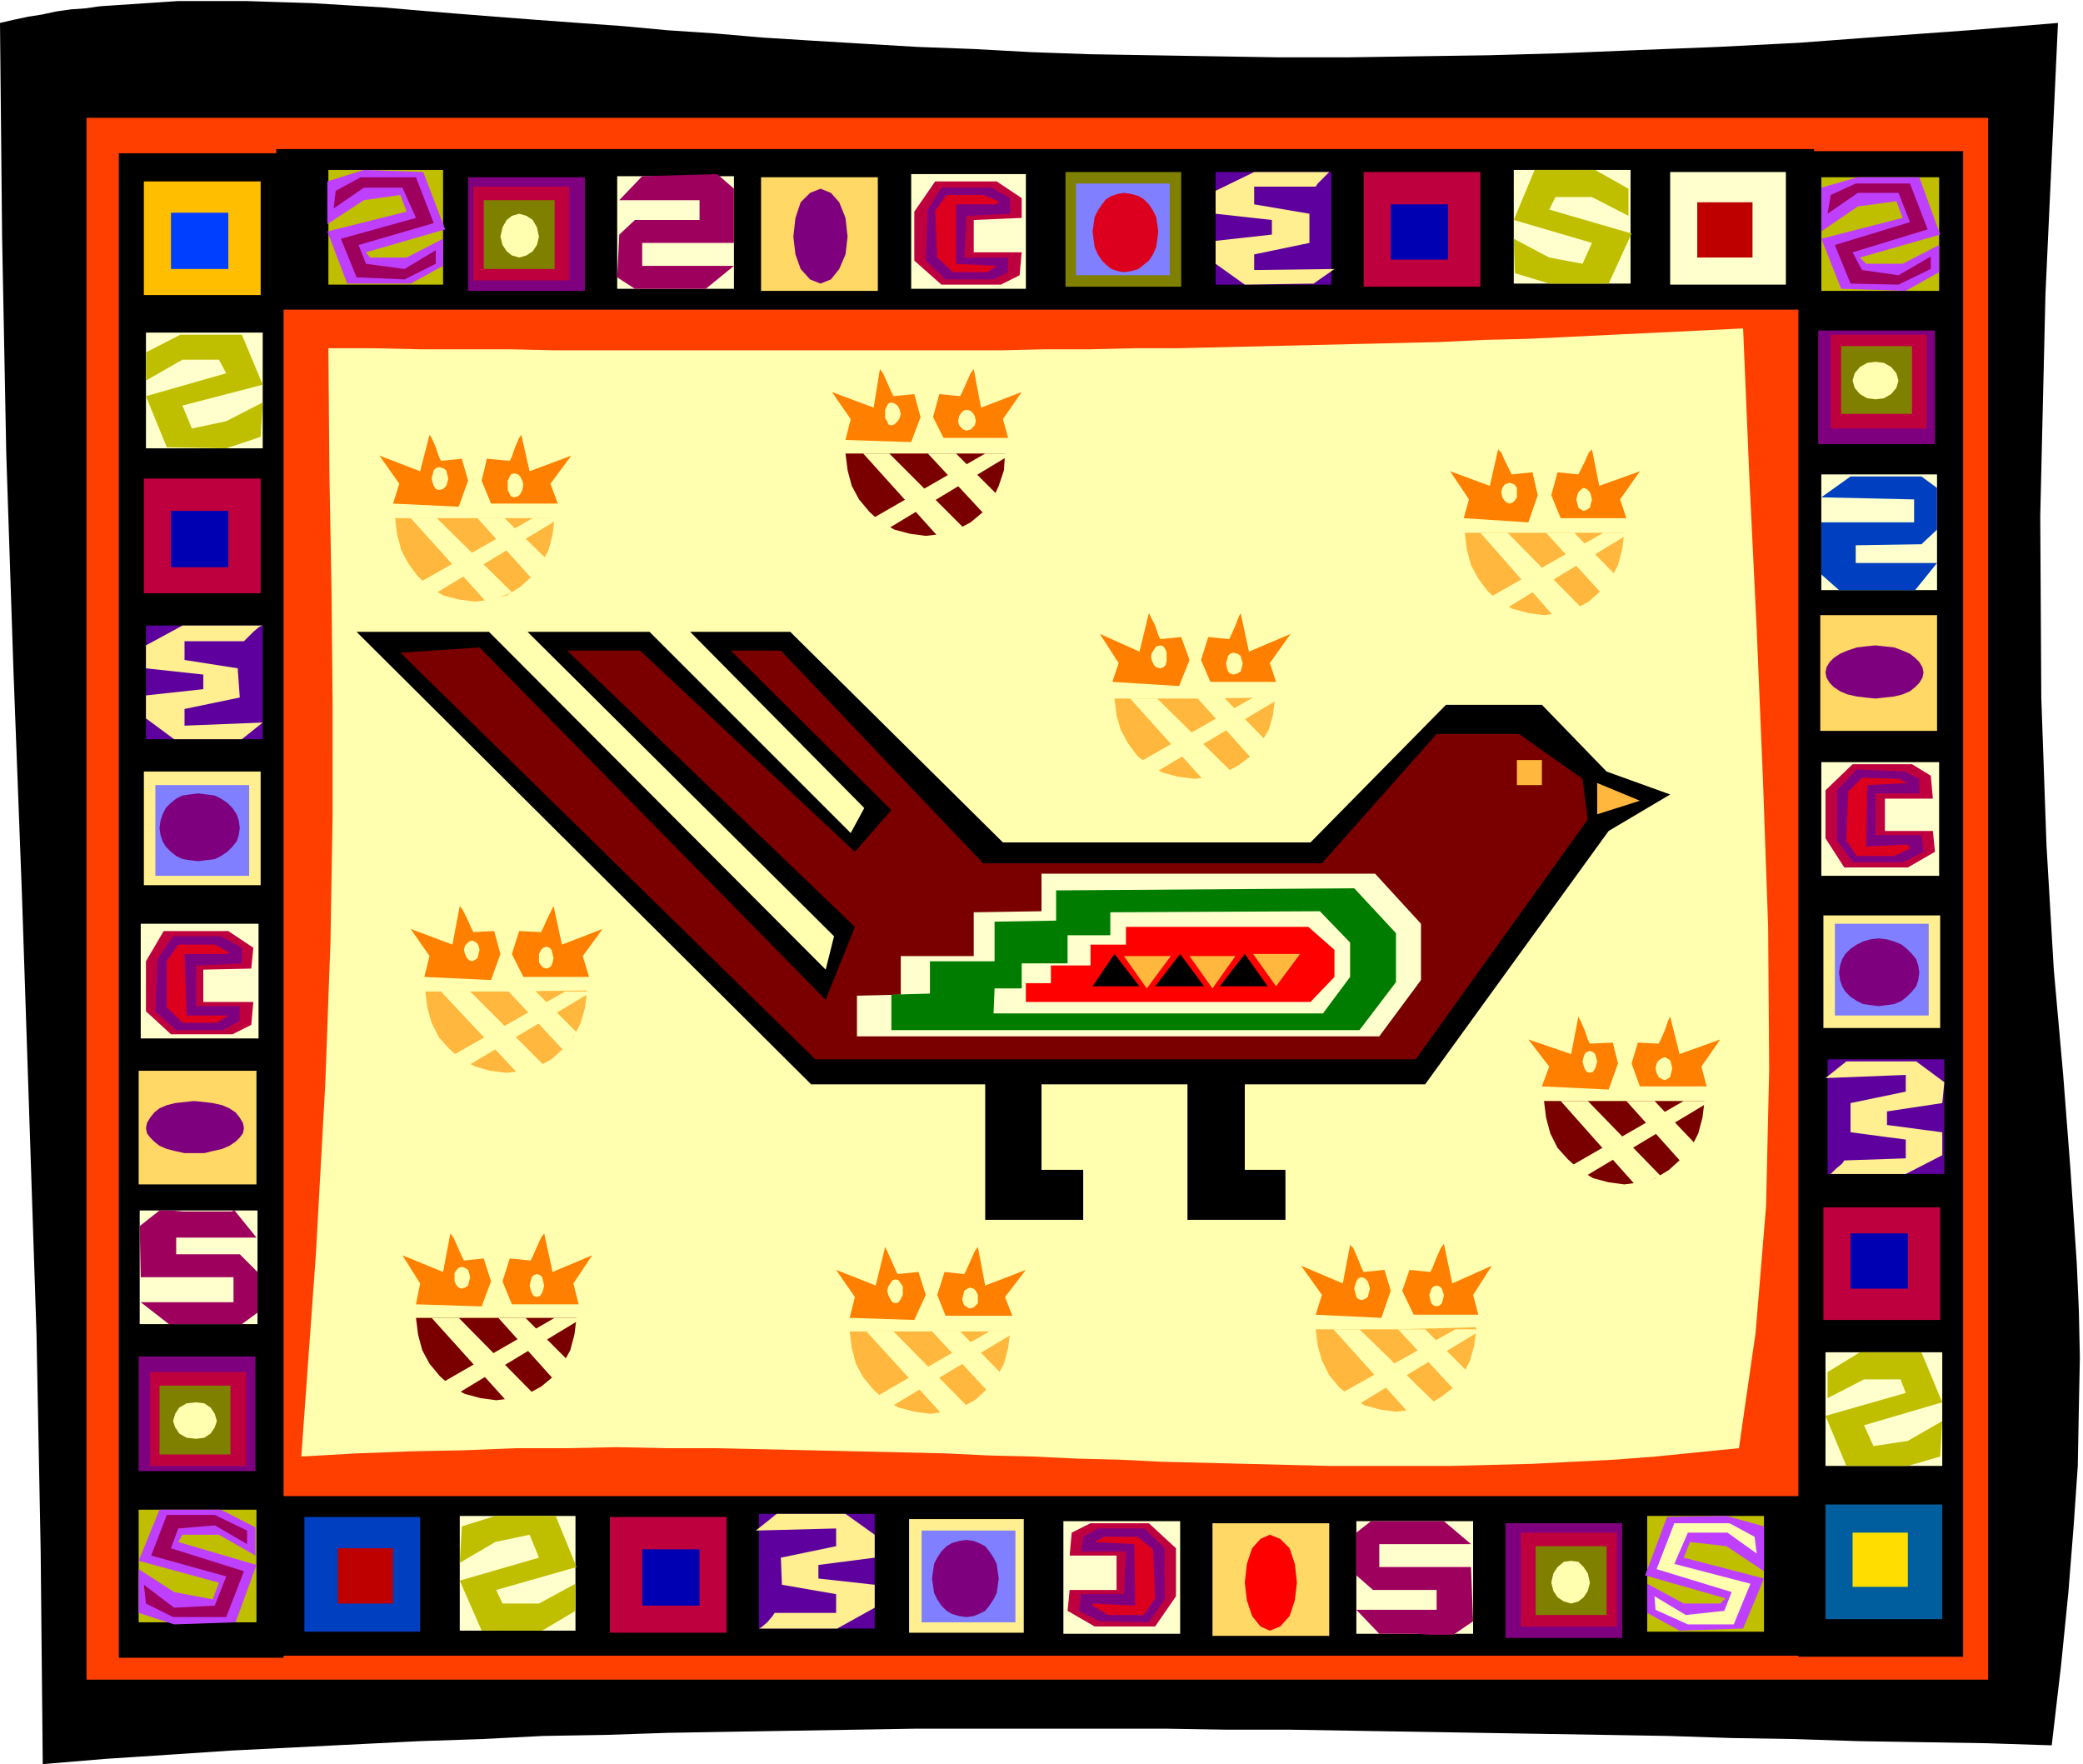 <svg xmlns="http://www.w3.org/2000/svg" fill-rule="evenodd" height="1.692in" preserveAspectRatio="none" stroke-linecap="round" viewBox="0 0 1998 1692" width="1.998in"><style>.pen1{stroke:none}.brush2{fill:#000}.brush5{fill:#bf003f}.brush6{fill:#ffef91}.brush7{fill:#7f7fff}.brush8{fill:#ffd866}.brush9{fill:#7f007f}.brush10{fill:#ffffce}.brush11{fill:#5e009e}.brush12{fill:#bfbf00}.brush14{fill:#0000b2}.brush15{fill:#7f7f00}.brush16{fill:#bf3fff}.brush17{fill:#9e005e}.brush18{fill:#ffffaf}.brush19{fill:#dd001e}.brush22{fill:#003fbf}.brush23{fill:#bf0000}.brush24{fill:red}.brush25{fill:#7a0000}.brush27{fill:#ffb73d}.brush28{fill:#ff7f00}</style><path class="pen1 brush2" d="m0 22 13-3 14-3 13-2 14-3 14-2 14-1 14-2 15-1 15-1 15-1 15-1 15-1h65l31 1 32 1 33 2 34 2 35 3 36 3 38 3 39 3 41 3 42 3 43 4 45 3 46 4 48 3 50 3 51 3 54 2 55 3 56 2 59 1 61 1 62 1h65l67-1 69-1 71-2 73-3 76-3 78-4 80-6 83-6 85-7-12 260-5 213 1 174 5 142 7 119 9 101 7 91 6 89 2 45 1 46-1 50-1 54-4 58-5 63-7 70-9 77-62-2-61-1-62-1-61-2-61-1-61-2-60-1-61-1-60-1-60-1-61-1-60-1h-60l-60-1H879l-59 1-60 1-60 1-59 1-60 2-60 1-59 3-60 2-60 3-60 3-60 3-60 4-61 4-60 5-2-205-4-208-7-211-7-211-8-211-7-211-4-208L0 22z"/><path class="pen1" style="fill:#ff3f00" d="M83 113h1824v1498H83V113z"/><path class="pen1 brush2" d="M114 147h158v1443H114V147z"/><path class="pen1" style="fill:#ffbf00" d="M138 174h112v109H138V174z"/><path class="pen1 brush5" d="M138 459h112v110H138V459z"/><path class="pen1 brush6" d="M138 740h112v109H138V740z"/><path class="pen1 brush7" d="M149 753h90v87h-90v-87z"/><path class="pen1 brush8" d="M133 1027h113v109H133v-109z"/><path class="pen1 brush9" d="M133 1301h112v110H133v-110z"/><path class="pen1 brush10" d="M140 319h112v111H140V319z"/><path class="pen1 brush11" d="M140 600h112v109H140V600z"/><path class="pen1 brush10" d="M135 886h113v110H135V886zm-1 275h113v109H134v-109z"/><path class="pen1 brush12" d="M246 1448H133v108h113v-108z"/><path class="pen1" style="fill:#003fff" d="M164 204h55v54h-55v-54z"/><path class="pen1 brush14" d="M164 490h55v54h-55v-54z"/><path class="pen1 brush5" d="M144 1316h92v90h-92v-90z"/><path class="pen1 brush15" d="M153 1329h68v66h-68v-66z"/><path class="pen1 brush12" d="m140 365 35-20h35l7 13-77 22 20 49 57 1 33-11 2-33-35 18-33 7-9-22 77-20-20-48h-59l-33 17v27z"/><path class="pen1 brush16" d="m245 1492-35-20h-35l-4 7 75 22-20 55-59 2-34-11v-42l34 22 37 7 6-16-77-21 20-49h59l33 17v27z"/><path class="pen1 brush17" d="m237 1481-31-18-35 3-7 19 70 22-17 44h-51l-26-13-2-18 29 22 39-2 11-28-72-20 15-39h46l31 15v13z"/><path class="pen1 brush6" d="M252 600h-77l-35 19v22l55 6v14l-55 6v22l27 20h65l20-16-75 3v-16l53-11-2-28-51-8v-18h57l3-3 6-6 6-5 3-1z"/><path class="pen1 brush9" d="m190 761 8 1 8 1 6 3 6 4 5 5 4 6 2 6 1 7-1 7-2 6-4 5-5 5-6 4-6 3-8 1-8 1-8-1-7-1-6-3-5-4-5-5-3-5-2-6-1-7 1-7 2-6 3-6 5-5 5-4 6-3 7-1 8-1z"/><path class="pen1 brush18" d="m188 1345 8 1 6 4 4 6 2 7-2 6-4 6-6 4-8 1-9-1-7-4-4-6-2-6 2-7 4-6 7-4 9-1z"/><path class="pen1 brush5" d="m195 930 46-1 2-20-24-16h-62l-17 29v48l24 22h59l18-9 2-22h-48v-31z"/><path class="pen1 brush9" d="m188 926 44-2v-15l-20-11h-46l-15 22-2 50 20 18h45l16-9v-14h-42v-39z"/><path class="pen1 brush19" d="M177 915h42v-2l-13-7h-35l-11 16v44l15 15h33l11-7h-40l-2-59z"/><path class="pen1 brush9" d="m186 1056 10 1 8 1 9 2 7 3 6 4 4 5 3 5 1 5-1 5-3 4-4 4-6 4-7 3-9 2-8 2h-19l-9-2-8-2-7-3-5-4-4-4-3-4-1-5 1-5 3-5 4-5 5-4 7-3 8-2 9-1 9-1z"/><path class="pen1 brush17" d="m225 1161 21 26h-77v16h61l17 17v39l-15 11h-70l-27-21h89v-24h-89l-1-49 19-15h11l12 1h46l3-1z"/><path class="pen1 brush2" d="M1725 1589h158V145h-158v1444z"/><path class="pen1" style="fill:#005e9e" d="M1751 1553h112v-110h-112v110z"/><path class="pen1 brush5" d="M1749 1266h112v-108h-112v108z"/><path class="pen1 brush6" d="M1749 986h112V878h-112v108z"/><path class="pen1 brush7" d="M1760 974h90v-88h-90v88z"/><path class="pen1 brush8" d="M1746 701h112V590h-112v111z"/><path class="pen1 brush9" d="M1744 426h112V317h-112v109z"/><path class="pen1 brush10" d="M1751 1297h112v109h-112v-109z"/><path class="pen1 brush11" d="M1865 1126h-112v-110h112v110z"/><path class="pen1 brush10" d="M1747 840h113V731h-113v109zm0-274h111V455h-111v111z"/><path class="pen1 brush12" d="M1860 279h-113V170h113v109z"/><path class="pen1" style="fill:#fd0" d="M1777 1522h53v-52h-53v52z"/><path class="pen1 brush14" d="M1775 1236h55v-53h-55v53z"/><path class="pen1 brush5" d="M1756 411h92v-90h-92v90z"/><path class="pen1 brush15" d="M1766 397h68v-65h-68v65z"/><path class="pen1 brush12" d="m1753 1341 35-18h35l5 13-77 22 20 48h59l31-9 2-34-33 19-33 5-9-20 75-22-20-48h-59l-31 19v25z"/><path class="pen1 brush16" d="m1860 235-35 18h-35l-6-6 77-22-20-55h-59l-35 10v42l35-24 37-5 6 16-78 20 19 48 62 2 32-18v-26z"/><path class="pen1 brush17" d="m1852 246-31 18-35-5-9-17 72-22-17-44h-52l-24 11-3 18 29-20h39l11 28-72 22 15 37 46 1 31-15v-12z"/><path class="pen1 brush6" d="M1753 1126h75l35-18v-22l-53-7v-13l53-8 2-20-27-20h-67l-20 16 77-3v16l-53 11v28l53 7v18l-59 2-2 3-6 5-5 5h-3z"/><path class="pen1 brush9" d="m1802 965 8-1 7-1 7-3 5-4 5-5 4-5 2-6 1-7-1-7-2-6-4-5-5-5-5-4-7-3-7-2-8-1-8 1-7 2-6 3-6 4-5 5-3 5-2 6-1 7 1 7 2 6 3 5 5 5 6 4 6 3 7 1 8 1z"/><path class="pen1 brush18" d="m1799 383 8-1 7-4 5-6 2-7-2-7-5-6-7-4-8-1-8 1-7 4-5 6-2 7 2 7 5 6 7 4 8 1z"/><path class="pen1 brush5" d="M1808 797h46l2 20-26 15h-61l-18-28v-46l26-25h57l18 11 2 22h-46v31z"/><path class="pen1 brush9" d="M1799 801h44l2 16-20 10h-48l-15-21v-48l19-20 46 2 14 7v14h-42v40z"/><path class="pen1 brush19" d="m1790 812 40-2 2 4-15 7h-36l-10-15 2-47 13-13 35 1 9 4-39 2-1 59z"/><path class="pen1 brush9" d="m1799 670 9-1 9-1 8-2 7-3 5-4 4-4 3-5 1-5-1-5-3-5-4-4-5-4-7-3-8-3-9-1-9-1-10 1-8 1-9 3-7 3-6 4-4 4-3 5-1 5 1 5 3 5 4 4 6 4 7 3 9 2 8 1 10 1z"/><path class="pen1 brush22" d="m1837 566 21-26h-78v-17l63-1 15-14v-40l-15-11h-68l-28 20 89 2v22h-89v50l17 15h73z"/><path class="pen1 brush2" d="M1740 297V143H265v154h1475z"/><path class="pen1 brush10" d="M1713 273V165h-111v108h111z"/><path class="pen1 brush5" d="M1420 275V165h-112v110h112z"/><path class="pen1 brush15" d="M1133 275V165h-111v110h111z"/><path class="pen1 brush7" d="M1122 264v-88h-90v88h90z"/><path class="pen1 brush8" d="M842 279V170H730v109h112z"/><path class="pen1 brush9" d="M561 279V170H449v109h112z"/><path class="pen1 brush10" d="M1564 163h-112v109h112V163z"/><path class="pen1 brush11" d="M1166 165h111v108h-111V165z"/><path class="pen1 brush10" d="M874 167h110v110H874V167zm-170 2H592v108h112V169z"/><path class="pen1 brush12" d="M425 273H315V163h110v110z"/><path class="pen1 brush23" d="M1681 247v-53h-53v53h53z"/><path class="pen1 brush14" d="M1389 249v-53h-55v53h55z"/><path class="pen1 brush5" d="M546 269v-90h-92v90h92z"/><path class="pen1 brush15" d="M532 258v-66h-68v66h68z"/><path class="pen1 brush12" d="m1562 207-35-18h-35l-6 12 79 23-22 48h-57l-33-10-1-33 34 18 32 6 9-20-75-22 20-48h58l32 18v26z"/><path class="pen1 brush16" d="m425 229-35 18h-35l-4-5 76-22-21-55-57-2-35 11v41l35-23 35-5 6 16-76 19 19 50h61l31-17v-26z"/><path class="pen1 brush17" d="m418 240-30 18-37-5-7-18 72-21-17-44h-53l-24 13-2 17 29-20h37l13 29-72 20 15 37 46 2 30-15v-13z"/><path class="pen1 brush6" d="M1277 165h-74l-37 18v22l54 6v14l-54 6v22l28 20 66-1 20-14-77 1v-15l53-11v-28l-53-9v-17h59l2-3 6-6 5-5h2z"/><path class="pen1 brush19" d="m1111 222-1-7-1-7-3-6-4-6-5-5-5-3-7-2-7-1-6 1-6 2-5 3-4 5-4 6-3 6-1 7-1 7 1 8 1 7 3 7 4 6 4 4 5 4 6 2 6 1 7-1 7-2 5-4 5-4 4-6 3-7 1-7 1-8z"/><path class="pen1 brush18" d="m517 227-2-9-4-7-6-4-7-2-7 2-5 4-4 7-2 9 2 8 4 6 5 4 7 2 7-2 6-4 4-6 2-8z"/><path class="pen1 brush5" d="m934 211 46-2v-19l-24-16h-59l-20 29v47l26 23h57l18-9 2-22h-46v-31z"/><path class="pen1 brush9" d="m927 207 42-2v-15l-18-10h-48l-13 21-2 49 19 18h46l14-7v-14h-42l2-40z"/><path class="pen1 brush19" d="M917 196h39l2-3-15-6h-35l-11 15 2 45 15 14h33l9-6-39-2v-57z"/><path class="pen1 brush9" d="m813 227-2-18-6-15-8-9-10-4-10 4-9 9-5 15-2 18 2 17 5 14 9 10 10 4 10-4 8-10 6-14 2-17z"/><path class="pen1 brush17" d="m616 169-22 23h77v19h-62l-15 14-2 41 17 11h68l27-22h-88v-22h88v-52l-16-14-72 2z"/><path class="pen1 brush2" d="M265 1588v-153h1475v153H265z"/><path class="pen1 brush22" d="M292 1565v-110h111v110H292z"/><path class="pen1 brush5" d="M585 1566v-111h112v111H585z"/><path class="pen1 brush6" d="M872 1566v-109h110v109H872z"/><path class="pen1 brush7" d="M884 1556v-88h90v88h-90z"/><path class="pen1 brush8" d="M1163 1569v-108h112v108h-112z"/><path class="pen1 brush9" d="M1444 1571v-110h112v110h-112z"/><path class="pen1 brush10" d="M552 1564H441v-110h111v110z"/><path class="pen1 brush11" d="M839 1562H728v-110h111v110z"/><path class="pen1 brush10" d="M1132 1567h-112v-108h112v108zm281 0h-112v-108h112v108z"/><path class="pen1 brush12" d="M1580 1565h112v-111h-112v111z"/><path class="pen1 brush23" d="M324 1538v-53h53v53h-53z"/><path class="pen1 brush14" d="M616 1540v-54h55v54h-55z"/><path class="pen1 brush5" d="M1459 1560v-90h92v90h-92z"/><path class="pen1 brush15" d="M1473 1549v-66h68v66h-68z"/><path class="pen1 brush12" d="m552 1519-35 19h-35l-6-13 77-22-20-49h-58l-32 10-2 35 34-20 33-7 9 22-76 22 21 48h58l32-19v-26z"/><path class="pen1 brush16" d="m1580 1519 35 19h35l5-5-77-22 21-56 57-1 36 10v43l-36-24-35-4-6 15 77 20-20 48-61 2-31-17v-28z"/><path class="pen1 brush18" d="m1587 1531 30 18 37-4 7-18-72-22 17-44h53l24 13 2 16-28-20h-38l-13 30 73 19-16 39h-44l-31-14-1-13z"/><path class="pen1 brush6" d="M728 1562h75l36-20v-22l-54-6v-13l54-7v-22l-28-20h-66l-20 16 77-2v17l-53 11 1 26 52 9v18h-59l-2 3-5 6-6 5-2 1z"/><path class="pen1 brush9" d="m894 1514 1-7 1-7 3-6 4-6 5-5 5-3 7-2 7-1 7 1 5 2 6 3 4 5 4 6 3 6 1 7 1 7-1 7-1 7-3 6-4 6-4 5-6 3-5 2-7 1-7-1-7-2-5-3-5-5-4-6-3-6-1-7-1-7z"/><path class="pen1 brush18" d="m1488 1518 2-9 4-6 6-5 7-1 7 1 5 5 4 6 2 9-2 8-4 6-5 4-7 2-7-2-6-4-4-6-2-8z"/><path class="pen1 brush5" d="M1071 1525h-45l-2 20 26 15h58l20-29v-46l-26-24h-56l-18 9-2 22h45v33z"/><path class="pen1 brush9" d="M1078 1529h-41l-2 16 20 10 47 1 15-22v-49l-19-19h-45l-14 8-2 14h43l-2 41z"/><path class="pen1 brush19" d="m1089 1540-41-2v2l15 9h34l11-16-2-47-15-12h-32l-9 5 38 2 1 59z"/><path class="pen1 brush24" d="m1194 1518 2-18 5-15 8-9 9-4 10 4 9 9 5 15 2 18-2 17-5 15-9 10-10 4-9-4-8-10-5-15-2-17z"/><path class="pen1 brush17" d="m1323 1567-22-23h77v-19h-61l-16-14v-41l14-11h70l26 22h-88v22h88l2 52-19 13h-22l-13-1h-36z"/><path class="pen1 brush18" d="M315 334h44l43 1h87l43 1h429l42-1h43l42-1h42l42-1 42-1 42-1 42-1 42-1 42-1 42-2 41-1 42-2 41-2 42-2 41-2 41-2 6 143 7 145 6 144 5 142 1 137-3 131-10 121-16 111-40 4-40 4-39 3-40 2-39 2-39 1-39 1h-118l-40-1-40-1-40-1-40-1-41-2-40-1-42-2-42-1-42-2-43-1-44-1-44-1-45-1-45-1h-47l-47-1-48 1h-49l-50 2-51 1-52 2-53 3 14-194 9-163 5-137 2-120V673l-1-106-2-111-1-122z"/><path class="pen1 brush2" d="m1257 808 130-132h92l62 64 61 22-59 35-176 243H778L342 606h127l323 324 8-32-294-292h117l193 193 13-24-167-169h96l204 202h295z"/><path class="pen1 brush25" d="m1358 1016 165-230-5-39-61-43h-79l-110 124H943L749 624h-48l154 153-35 40-206-193h-70l276 265-28 70-332-338-76 5 398 390h576z"/><path class="pen1 brush2" d="M945 1027v143h94v-48h-40v-104l-54 9zm194 2v141h94v-48h-39v-103l-55 10z"/><path class="pen1 brush10" d="M999 838h320l44 48v54l-40 54H822v-39l42-1v-37h70v-42l65-1v-36z"/><path class="pen1" style="fill:#007c00" d="m1013 854 286-2 40 43v47l-35 46H855v-34l37-1v-31h62v-38l59-1v-29z"/><path class="pen1 brush10" d="m1065 875 201-1 29 30v33l-26 35H953l1-24h26v-24h44v-27h41v-22z"/><path class="pen1 brush24" d="M1080 889h175l25 22v26l-23 24H984v-18h24v-17h38v-20h34v-17z"/><path class="pen1 brush2" d="m1048 946 21-31 24 31h-45zm60 0 24-31 23 31h-47zm62 0 24-31 22 31h-46z"/><path class="pen1 brush27" d="m1078 917 22 31 23-31h-45zm63 0 22 31 22-31h-44zm61-2 22 31 23-31h-45zm330-164v30l41-13-41-17zm-77-22h24v24h-24v-24zM486 951l77-1v1l-2 16-4 14-7 14-10 11-11 10-13 7-15 4-15 2-16-2-14-4-14-7-11-10-10-11-7-14-4-14-2-16h78z"/><path class="pen1 brush18" d="M423 951h28l71 71-24 9-75-80z"/><path class="pen1 brush18" d="M568 951h-26l-125 71 17 9 134-80z"/><path class="pen1 brush18" d="M487 950h26l40 40-12 18-54-58z"/><path class="pen1 brush28" d="m441 869-7 37-40-15 18 26-5 20 64 3 9-25-6-22-20 1-2-4-4-9-4-8-3-4zm90 0 8 37 39-15-19 26 6 20h-63l-11-22 7-22 21 1 2-4 4-9 4-8 2-4z"/><path class="pen1 brush18" d="m453 902 2 1 3 2 1 2 1 4-1 4-1 4-3 2-2 1-3-1-2-2-2-4-1-4 1-4 2-2 2-2 3-1zm71 6 3 1 2 2 1 4 1 4-1 4-1 3-2 2-3 1-3-1-2-2-2-3v-8l2-4 2-2 3-1z"/><path class="pen1 brush25" d="M1558 1056h77l-2 16-4 15-7 14-10 11-11 10-13 8-15 4-15 2-15-2-15-4-13-8-11-10-10-11-7-14-4-15-2-16h77z"/><path class="pen1 brush18" d="M1497 1056h26l70 72-24 9-72-81z"/><path class="pen1 brush18" d="M1641 1056h-26l-125 72 16 9 135-81z"/><path class="pen1 brush18" d="M1560 1056h27l39 41-13 18-53-59z"/><path class="pen1 brush28" d="m1514 975-7 36-41-14 20 26-7 19 64 3 9-25-5-20-22 1-2-4-3-9-4-9-2-4zm88 0 9 36 39-14-18 26 5 19h-64l-8-22 6-20 20 1 2-4 4-9 3-9 2-4z"/><path class="pen1 brush18" d="m1525 1008 3 1 2 2 1 3 1 4-1 4-1 3-2 3-3 1-3-1-2-3-1-3-1-4 1-4 1-3 2-2 3-1zm72 6 2 1 3 2 1 3 1 5-1 4-1 4-3 2-2 1-3-1-3-2-2-4-1-4 1-5 2-3 3-2 3-1z"/><path class="pen1 brush25" d="M888 435h76l-1 16-5 15-6 13-9 12-12 10-13 7-14 4-16 2-15-2-15-4-13-7-11-10-10-12-7-13-4-15-2-16h77z"/><path class="pen1 brush18" d="M828 435h25l72 72-24 9-73-81z"/><path class="pen1 brush18" d="M971 435h-26l-125 72 17 9 134-81z"/><path class="pen1 brush18" d="M890 435h27l39 39-13 18-53-57z"/><path class="pen1 brush28" d="m844 354-6 37-40-15 18 26-5 20 63 2 9-24-6-22-20 2-2-4-4-9-4-9-3-4zm90 0 7 37 39-15-18 26 5 18h-62l-10-20 6-22 20 2 2-4 4-9 4-9 3-4z"/><path class="pen1 brush18" d="m855 386 3 1 3 2 2 4 1 4-1 4-2 3-3 3-3 1-3-1-1-3-2-3v-8l2-4 1-2 3-1zm72 7 4 1 2 2 2 3 1 5-1 4-2 2-2 2-4 1-3-1-2-2-2-2-1-4 1-5 2-3 2-2 3-1z"/><path class="pen1 brush27" d="M1481 511h77l-2 16-4 15-7 13-10 12-11 10-13 7-15 4-15 2-15-2-15-4-13-7-11-10-9-12-7-13-4-15-2-16h76z"/><path class="pen1 brush18" d="M1420 511h26l70 71-24 11-72-82z"/><path class="pen1 brush18" d="M1564 511h-26l-125 71 16 11 135-82z"/><path class="pen1 brush18" d="M1483 511h27l39 40-13 18-53-58z"/><path class="pen1 brush28" d="m1437 431-8 35-38-14 18 27-5 18 62 4 9-26-5-22-20 2-2-4-4-8-4-9-3-3zm90 0 7 35 39-14-19 27 6 18h-63l-9-22 6-22 20 2 2-4 4-8 4-9 3-3z"/><path class="pen1 brush18" d="m1448 463 3 1 2 1 2 3v9l-2 3-2 2-3 1-3-1-2-2-2-3-1-5 1-4 2-3 2-1 3-1zm71 5 3 1 3 3 1 3 1 4-1 4-1 4-3 2-3 1-2-1-3-2-1-4-1-4 1-4 1-3 3-3 2-1z"/><path class="pen1 brush27" d="m1146 670 77-1v1l-2 16-4 14-8 13-9 12-12 9-13 7-14 4-15 2-16-2-15-4-13-7-11-9-9-12-7-13-4-14-2-16h77z"/><path class="pen1 brush18" d="M1084 670h26l71 70-25 10-72-80z"/><path class="pen1 brush18" d="M1229 669h-27l-125 71 16 10 136-81z"/><path class="pen1 brush18" d="M1148 669h26l39 40-13 18-52-58z"/><path class="pen1 brush28" d="m1102 588-9 37-38-17 18 28-6 18 64 4 10-25-8-22-20 2-2-4-3-9-4-8-2-4zm88 0 8 37 40-17-20 28 6 18h-63l-9-21 7-22 20 2 2-4 4-9 3-8 2-4z"/><path class="pen1 brush18" d="m1113 619 3 1 2 3 1 3v8l-1 4-2 2-3 1-4-1-2-2-2-4-1-4 1-4 2-3 2-3 4-1zm70 7 4 1 3 2 1 4 1 3-1 5-1 3-3 2-4 1-3-1-2-2-1-3-1-5 1-3 1-4 2-2 3-1z"/><path class="pen1 brush25" d="M476 1264h77l-2 16-4 15-7 13-9 12-12 10-13 7-14 4-16 2-15-2-15-4-13-7-11-10-10-12-7-13-4-15-2-16h77z"/><path class="pen1 brush18" d="M414 1264h26l71 72-24 9-73-81z"/><path class="pen1 brush18" d="M559 1264h-27l-125 72 18 9 134-81z"/><path class="pen1 brush18" d="M478 1264h26l40 40-13 19-53-59z"/><path class="pen1 brush28" d="m432 1183-7 37-39-16 17 27-4 20 63 2 9-24-7-22-19 2-2-4-4-9-4-9-3-4zm90 0 8 37 38-16-18 27 5 20h-64l-9-22 7-22 20 2 2-4 4-9 4-9 3-4z"/><path class="pen1 brush18" d="m443 1215 3 1 3 2 1 3 1 4-1 4-1 4-3 2-3 1-3-1-2-2-2-4v-8l2-3 2-2 3-1zm72 7 3 1 2 2 1 4 1 4-1 4-1 3-2 3-3 1-3-1-2-3-1-3-1-4 1-4 1-4 2-2 3-1z"/><path class="pen1 brush27" d="M456 497h76l-2 16-4 15-7 13-9 12-11 10-13 8-15 4-15 2-16-2-15-4-13-8-11-10-9-12-7-13-4-15-2-16h77z"/><path class="pen1 brush18" d="M394 497h25l72 71-24 10-73-81z"/><path class="pen1 brush18" d="M537 497h-26l-125 71 17 10 134-81z"/><path class="pen1 brush18" d="M458 497h26l40 39-13 20-53-59z"/><path class="pen1 brush28" d="m412 417-9 35-39-15 19 27-6 19 63 3 9-25-6-21-20 2-2-4-3-9-4-9-2-3zm88 0 8 35 40-15-20 27 7 19h-64l-9-22 5-21 22 2 2-4 3-9 4-9 2-3z"/><path class="pen1 brush18" d="m421 448 4 1 3 2 1 4 1 4-1 4-1 3-3 3-4 1-3-1-2-3-1-3-1-4 1-4 1-4 2-2 3-1zm72 6 4 1 2 2 2 4 1 4-1 5-2 4-2 2-4 1-3-1-1-2-2-4v-9l2-4 1-2 3-1z"/><path class="pen1 brush27" d="M892 1277h77l-2 16-4 15-7 13-10 12-11 10-13 7-15 4-15 2-15-2-15-4-13-7-11-10-10-12-7-13-4-15-2-16h77z"/><path class="pen1 brush18" d="M831 1277h26l71 72-23 9-74-81z"/><path class="pen1 brush18" d="M975 1277h-26l-125 72 16 9 135-81z"/><path class="pen1 brush18" d="M894 1277h27l39 40-13 17-53-57z"/><path class="pen1 brush28" d="m849 1196-9 37-38-15 18 26-5 20 62 2 11-24-7-22-20 2-2-4-4-9-4-9-2-4zm89 0 7 37 39-15-20 26 7 18h-64l-8-20 7-22 19 2 2-4 4-9 4-9 3-4z"/><path class="pen1 brush18" d="m859 1227 3 1 2 3 2 3v8l-2 4-2 3-3 1-3-1-2-3-2-4-1-4 1-4 2-3 2-3 3-1zm71 8 4 1 2 2 2 4v8l-2 2-2 2-4 1-2-1-3-2-1-2-1-4 1-4 1-4 3-2 2-1z"/><path class="pen1 brush27" d="m1339 1275 77-2v2l-2 16-4 14-7 14-9 12-12 9-13 8-14 4-16 2-15-2-15-4-13-8-11-9-10-12-7-14-4-14-2-16h77z"/><path class="pen1 brush18" d="M1279 1275h25l72 70-24 11-73-81z"/><path class="pen1 brush18" d="M1422 1275h-26l-125 70 17 11 134-81z"/><path class="pen1 brush18" d="M1341 1275h26l40 40-13 17-53-57z"/><path class="pen1 brush28" d="m1295 1194-7 37-40-17 20 28-6 19 63 3 9-26-6-20-20 2-2-4-4-10-4-9-3-3zm90-1 8 38 38-17-18 28 5 19h-62l-11-23 7-20 20 2 2-4 4-10 4-9 3-4z"/><path class="pen1 brush18" d="m1306 1225 3 1 3 3 1 3 1 4-1 4-1 4-3 2-3 1-3-1-2-2-1-4-1-4 1-4 1-3 2-3 3-1zm72 8 3 1 2 2 1 3 1 3-1 5-1 3-2 2-3 1-3-1-2-2-1-3-1-5 1-3 1-3 2-2 3-1z"/></svg>

